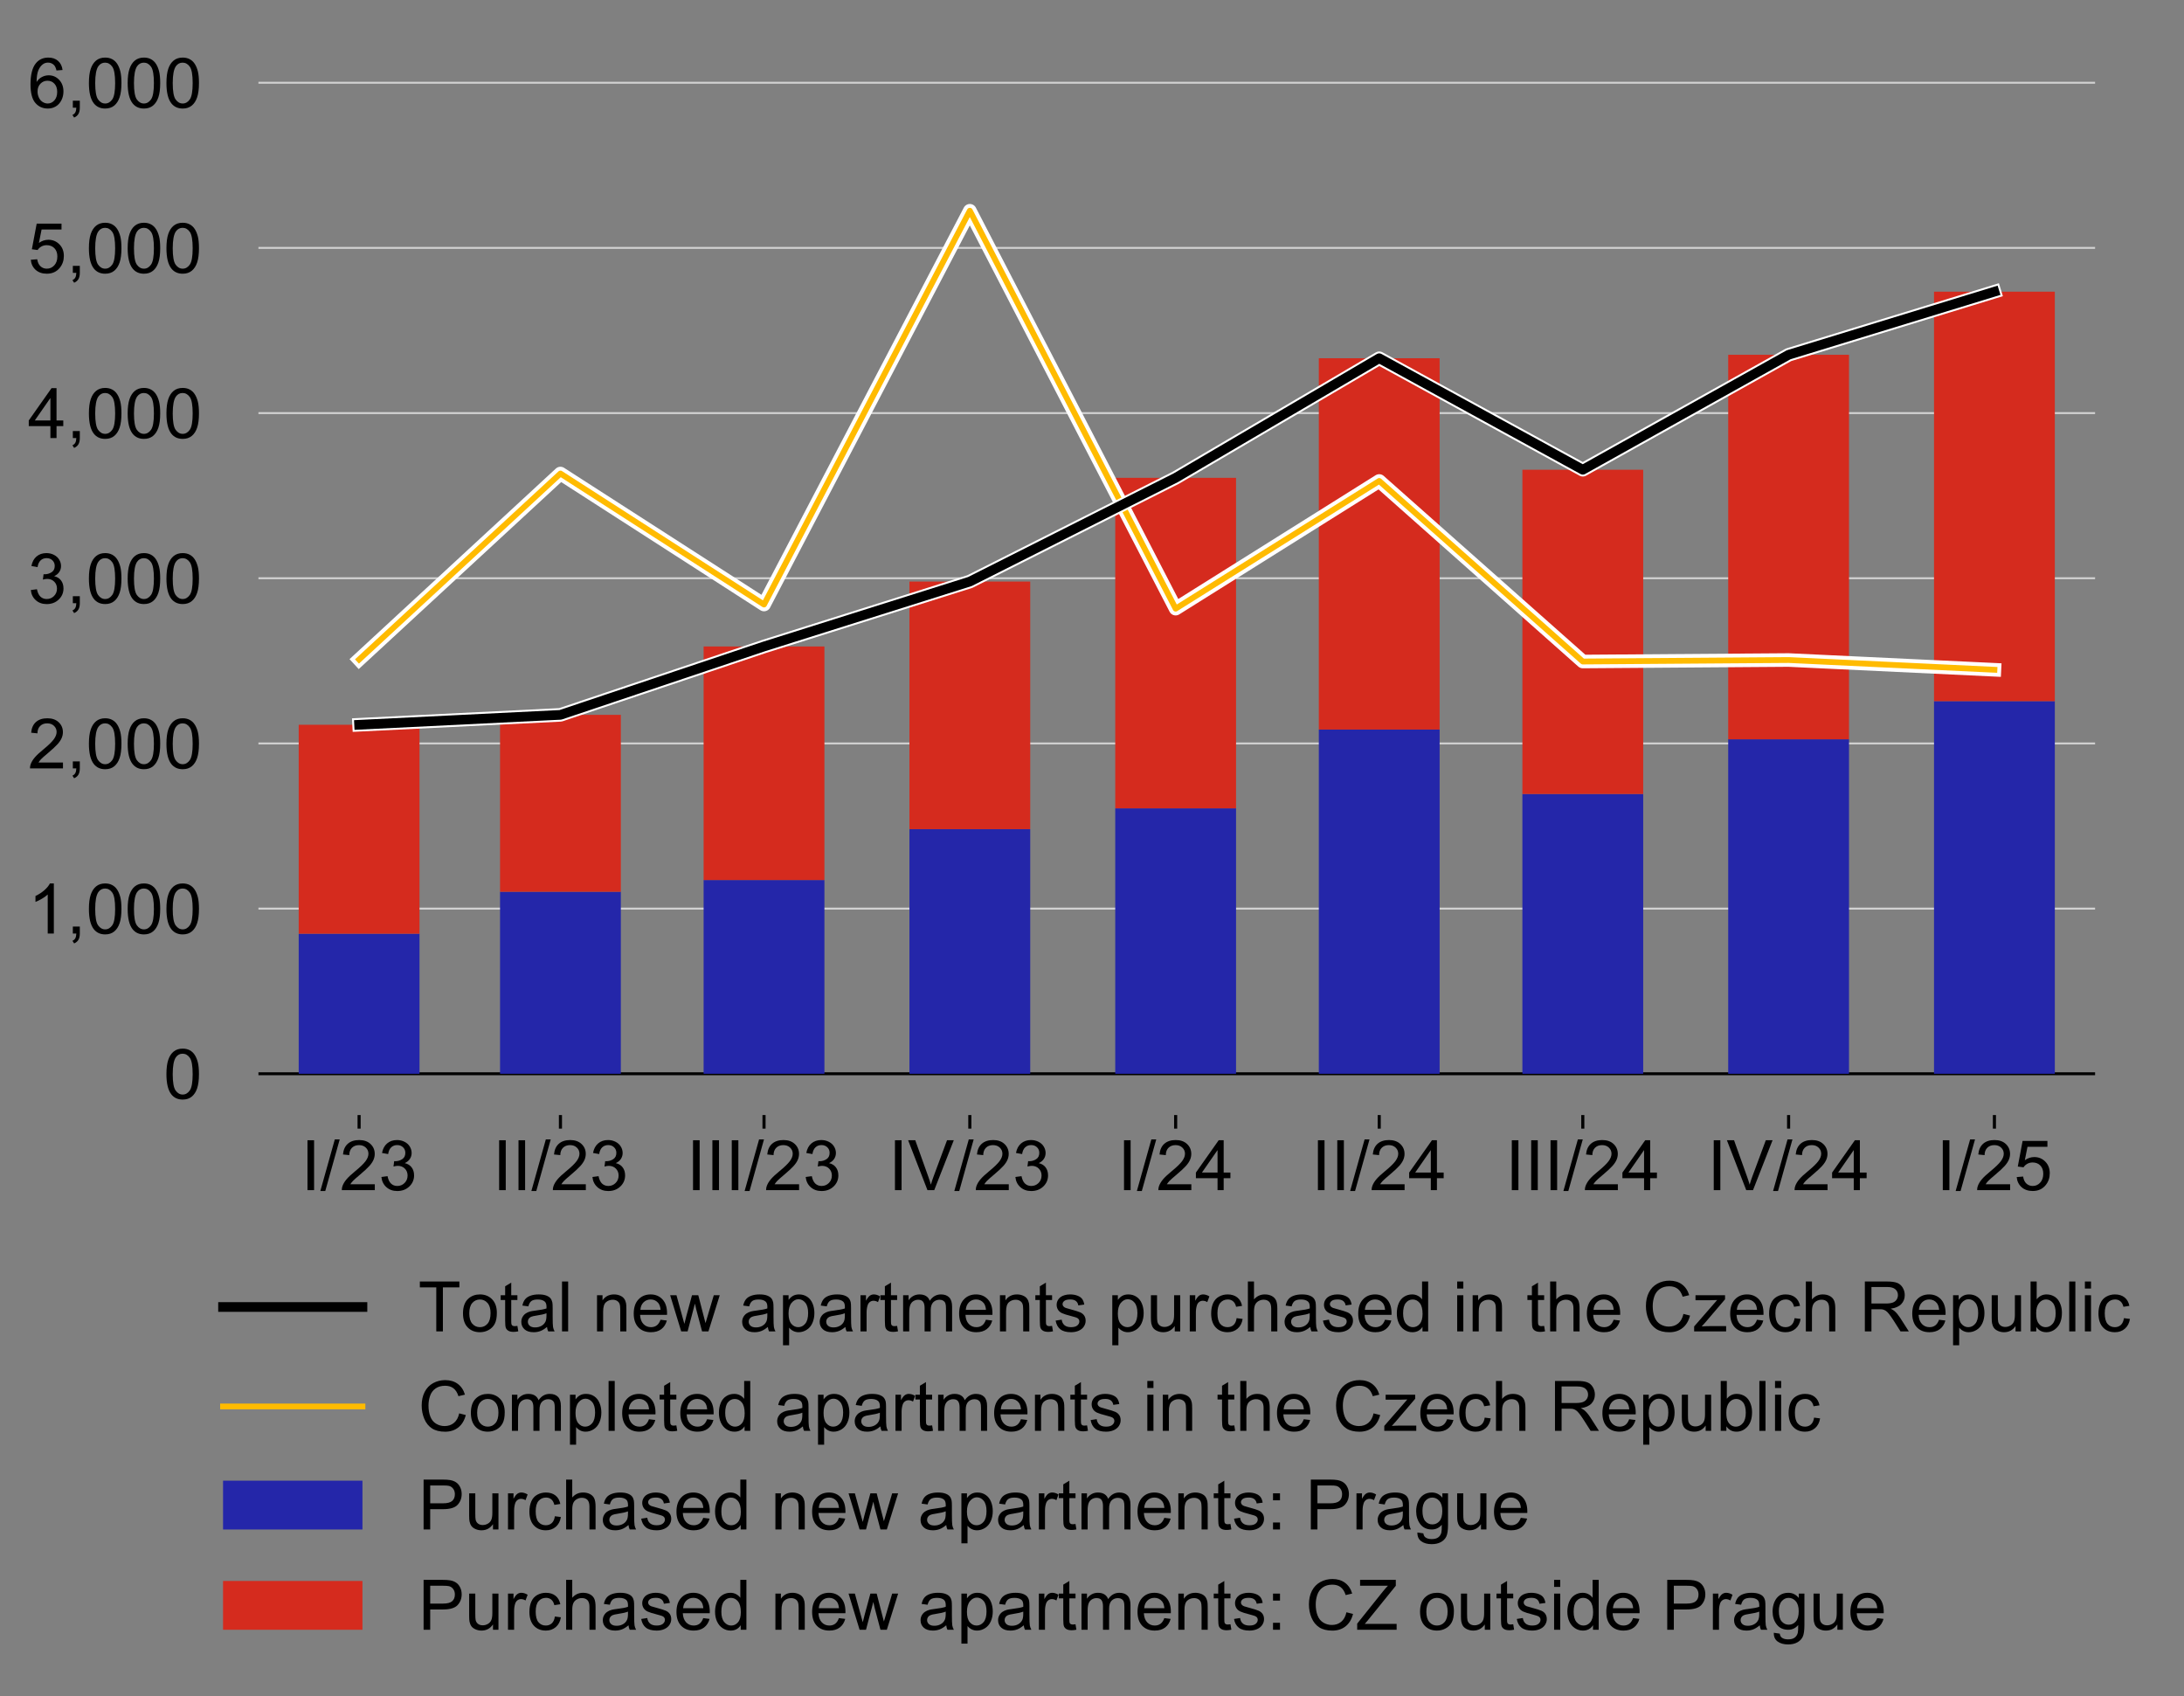 <?xml version="1.0" encoding="utf-8" standalone="no"?>
<!DOCTYPE svg PUBLIC "-//W3C//DTD SVG 1.1//EN"
  "http://www.w3.org/Graphics/SVG/1.1/DTD/svg11.dtd">
<!-- Created with matplotlib (http://matplotlib.org/) -->
<svg height="438pt" version="1.1" viewBox="0 0 564 438" width="564pt" xmlns="http://www.w3.org/2000/svg" xmlns:xlink="http://www.w3.org/1999/xlink">
 <rect x="0" y="0" width="564" height="438" fill="#808080" stroke="none"/>
 <defs>
  <style type="text/css">
*{stroke-linecap:butt;stroke-linejoin:round;}
  </style>
 </defs>
 <g id="figure_1">
  <g id="patch_1">
   <path d="M 0 438.976 
L 564.579 438.976 
L 564.579 -0 
L 0 -0 
z
" style="fill:none;"/>
  </g>
  <g id="axes_1">
   <g id="patch_2">
    <path d="M 66.739 287.9 
L 541.039 287.9 
L 541.039 10.7 
L 66.739 10.7 
z
" style="fill:none;"/>
   </g>
   <g id="patch_3">
    <path clip-path="url(#pe6698200b5)" d="M 541.039 277.238 
L 206033.103 277.238 
L 206033.103 10.7 
L 541.039 10.7 
z
" style="fill:#e9e9e9;"/>
   </g>
   <g id="matplotlib.axis_1">
    <g id="xtick_1">
     <g id="line2d_1">
      <defs>
       <path d="M 0 0 
L 0 3.5 
" id="mdc0598c112" style="stroke:#000000;stroke-width:0.8;"/>
      </defs>
      <g>
       <use style="stroke:#000000;stroke-width:0.8;" x="303.601" xlink:href="#mdc0598c112" y="287.9"/>
      </g>
     </g>
     <g id="text_1">
      <!-- I/24 -->
      <defs>
       <path d="M 9.328 0 
L 9.328 71.578 
L 18.797 71.578 
L 18.797 0 
z
" id="ArialMT-49"/>
       <path d="M 0 -1.219 
L 20.75 72.797 
L 27.781 72.797 
L 7.078 -1.219 
z
" id="ArialMT-2f"/>
       <path d="M 50.344 8.453 
L 50.344 0 
L 3.031 0 
Q 2.938 3.172 4.047 6.109 
Q 5.859 10.938 9.828 15.625 
Q 13.812 20.312 21.344 26.469 
Q 33.016 36.031 37.109 41.625 
Q 41.219 47.219 41.219 52.203 
Q 41.219 57.422 37.469 61 
Q 33.734 64.594 27.734 64.594 
Q 21.391 64.594 17.578 60.781 
Q 13.766 56.984 13.719 50.25 
L 4.688 51.172 
Q 5.609 61.281 11.656 66.578 
Q 17.719 71.875 27.938 71.875 
Q 38.234 71.875 44.234 66.156 
Q 50.25 60.453 50.25 52 
Q 50.25 47.703 48.484 43.547 
Q 46.734 39.406 42.656 34.812 
Q 38.578 30.219 29.109 22.219 
Q 21.188 15.578 18.938 13.203 
Q 16.703 10.844 15.234 8.453 
z
" id="ArialMT-32"/>
       <path d="M 32.328 0 
L 32.328 17.141 
L 1.266 17.141 
L 1.266 25.203 
L 33.938 71.578 
L 41.109 71.578 
L 41.109 25.203 
L 50.781 25.203 
L 50.781 17.141 
L 41.109 17.141 
L 41.109 0 
z
M 32.328 25.203 
L 32.328 57.469 
L 9.906 25.203 
z
" id="ArialMT-34"/>
      </defs>
      <g transform="translate(288.59 307.284)scale(0.18 -0.18)">
       <use xlink:href="#ArialMT-49"/>
       <use x="27.783" xlink:href="#ArialMT-2f"/>
       <use x="55.566" xlink:href="#ArialMT-32"/>
       <use x="111.182" xlink:href="#ArialMT-34"/>
      </g>
     </g>
    </g>
    <g id="xtick_2">
     <g id="line2d_2">
      <g>
       <use style="stroke:#000000;stroke-width:0.8;" x="250.451" xlink:href="#mdc0598c112" y="287.9"/>
      </g>
     </g>
     <g id="text_2">
      <!-- IV/23 -->
      <defs>
       <path d="M 28.172 0 
L 0.438 71.578 
L 10.688 71.578 
L 29.297 19.578 
Q 31.547 13.328 33.062 7.859 
Q 34.719 13.719 36.922 19.578 
L 56.25 71.578 
L 65.922 71.578 
L 37.891 0 
z
" id="ArialMT-56"/>
       <path d="M 4.203 18.891 
L 12.984 20.062 
Q 14.5 12.594 18.141 9.297 
Q 21.781 6 27 6 
Q 33.203 6 37.469 10.297 
Q 41.75 14.594 41.75 20.953 
Q 41.75 27 37.797 30.922 
Q 33.844 34.859 27.734 34.859 
Q 25.25 34.859 21.531 33.891 
L 22.516 41.609 
Q 23.391 41.5 23.922 41.5 
Q 29.547 41.5 34.031 44.422 
Q 38.531 47.359 38.531 53.469 
Q 38.531 58.297 35.25 61.469 
Q 31.984 64.656 26.812 64.656 
Q 21.688 64.656 18.266 61.422 
Q 14.844 58.203 13.875 51.766 
L 5.078 53.328 
Q 6.688 62.156 12.391 67.016 
Q 18.109 71.875 26.609 71.875 
Q 32.469 71.875 37.391 69.359 
Q 42.328 66.844 44.938 62.5 
Q 47.562 58.156 47.562 53.266 
Q 47.562 48.641 45.062 44.828 
Q 42.578 41.016 37.703 38.766 
Q 44.047 37.312 47.562 32.688 
Q 51.078 28.078 51.078 21.141 
Q 51.078 11.766 44.234 5.25 
Q 37.406 -1.266 26.953 -1.266 
Q 17.531 -1.266 11.297 4.344 
Q 5.078 9.969 4.203 18.891 
" id="ArialMT-33"/>
      </defs>
      <g transform="translate(229.438 307.284)scale(0.18 -0.18)">
       <use xlink:href="#ArialMT-49"/>
       <use x="27.783" xlink:href="#ArialMT-56"/>
       <use x="94.482" xlink:href="#ArialMT-2f"/>
       <use x="122.266" xlink:href="#ArialMT-32"/>
       <use x="177.881" xlink:href="#ArialMT-33"/>
      </g>
     </g>
    </g>
    <g id="xtick_3">
     <g id="line2d_3">
      <g>
       <use style="stroke:#000000;stroke-width:0.8;" x="356.172" xlink:href="#mdc0598c112" y="287.9"/>
      </g>
     </g>
     <g id="text_3">
      <!-- II/24 -->
      <g transform="translate(338.662 307.284)scale(0.18 -0.18)">
       <use xlink:href="#ArialMT-49"/>
       <use x="27.783" xlink:href="#ArialMT-49"/>
       <use x="55.566" xlink:href="#ArialMT-2f"/>
       <use x="83.35" xlink:href="#ArialMT-32"/>
       <use x="138.965" xlink:href="#ArialMT-34"/>
      </g>
     </g>
    </g>
    <g id="xtick_4">
     <g id="line2d_4">
      <g>
       <use style="stroke:#000000;stroke-width:0.8;" x="515.042" xlink:href="#mdc0598c112" y="287.9"/>
      </g>
     </g>
     <g id="text_4">
      <!-- I/25 -->
      <defs>
       <path d="M 4.156 18.75 
L 13.375 19.531 
Q 14.406 12.797 18.141 9.391 
Q 21.875 6 27.156 6 
Q 33.5 6 37.891 10.781 
Q 42.281 15.578 42.281 23.484 
Q 42.281 31 38.062 35.344 
Q 33.844 39.703 27 39.703 
Q 22.75 39.703 19.328 37.766 
Q 15.922 35.844 13.969 32.766 
L 5.719 33.844 
L 12.641 70.609 
L 48.25 70.609 
L 48.25 62.203 
L 19.672 62.203 
L 15.828 42.969 
Q 22.266 47.469 29.344 47.469 
Q 38.719 47.469 45.156 40.969 
Q 51.609 34.469 51.609 24.266 
Q 51.609 14.547 45.953 7.469 
Q 39.062 -1.219 27.156 -1.219 
Q 17.391 -1.219 11.203 4.25 
Q 5.031 9.719 4.156 18.75 
" id="ArialMT-35"/>
      </defs>
      <g transform="translate(500.032 307.284)scale(0.18 -0.18)">
       <use xlink:href="#ArialMT-49"/>
       <use x="27.783" xlink:href="#ArialMT-2f"/>
       <use x="55.566" xlink:href="#ArialMT-32"/>
       <use x="111.182" xlink:href="#ArialMT-35"/>
      </g>
     </g>
    </g>
    <g id="xtick_5">
     <g id="line2d_5">
      <g>
       <use style="stroke:#000000;stroke-width:0.8;" x="144.73" xlink:href="#mdc0598c112" y="287.9"/>
      </g>
     </g>
     <g id="text_5">
      <!-- II/23 -->
      <g transform="translate(127.22 307.284)scale(0.18 -0.18)">
       <use xlink:href="#ArialMT-49"/>
       <use x="27.783" xlink:href="#ArialMT-49"/>
       <use x="55.566" xlink:href="#ArialMT-2f"/>
       <use x="83.35" xlink:href="#ArialMT-32"/>
       <use x="138.965" xlink:href="#ArialMT-33"/>
      </g>
     </g>
    </g>
    <g id="xtick_6">
     <g id="line2d_6">
      <g>
       <use style="stroke:#000000;stroke-width:0.8;" x="461.893" xlink:href="#mdc0598c112" y="287.9"/>
      </g>
     </g>
     <g id="text_6">
      <!-- IV/24 -->
      <g transform="translate(440.879 307.284)scale(0.18 -0.18)">
       <use xlink:href="#ArialMT-49"/>
       <use x="27.783" xlink:href="#ArialMT-56"/>
       <use x="94.482" xlink:href="#ArialMT-2f"/>
       <use x="122.266" xlink:href="#ArialMT-32"/>
       <use x="177.881" xlink:href="#ArialMT-34"/>
      </g>
     </g>
    </g>
    <g id="xtick_7">
     <g id="line2d_7">
      <g>
       <use style="stroke:#000000;stroke-width:0.8;" x="92.736" xlink:href="#mdc0598c112" y="287.9"/>
      </g>
     </g>
     <g id="text_7">
      <!-- I/23 -->
      <g transform="translate(77.726 307.284)scale(0.18 -0.18)">
       <use xlink:href="#ArialMT-49"/>
       <use x="27.783" xlink:href="#ArialMT-2f"/>
       <use x="55.566" xlink:href="#ArialMT-32"/>
       <use x="111.182" xlink:href="#ArialMT-33"/>
      </g>
     </g>
    </g>
    <g id="xtick_8">
     <g id="line2d_8">
      <g>
       <use style="stroke:#000000;stroke-width:0.8;" x="408.744" xlink:href="#mdc0598c112" y="287.9"/>
      </g>
     </g>
     <g id="text_8">
      <!-- III/24 -->
      <g transform="translate(388.733 307.284)scale(0.18 -0.18)">
       <use xlink:href="#ArialMT-49"/>
       <use x="27.783" xlink:href="#ArialMT-49"/>
       <use x="55.566" xlink:href="#ArialMT-49"/>
       <use x="83.35" xlink:href="#ArialMT-2f"/>
       <use x="111.133" xlink:href="#ArialMT-32"/>
       <use x="166.748" xlink:href="#ArialMT-34"/>
      </g>
     </g>
    </g>
    <g id="xtick_9">
     <g id="line2d_9">
      <g>
       <use style="stroke:#000000;stroke-width:0.8;" x="197.302" xlink:href="#mdc0598c112" y="287.9"/>
      </g>
     </g>
     <g id="text_9">
      <!-- III/23 -->
      <g transform="translate(177.291 307.284)scale(0.18 -0.18)">
       <use xlink:href="#ArialMT-49"/>
       <use x="27.783" xlink:href="#ArialMT-49"/>
       <use x="55.566" xlink:href="#ArialMT-49"/>
       <use x="83.35" xlink:href="#ArialMT-2f"/>
       <use x="111.133" xlink:href="#ArialMT-32"/>
       <use x="166.748" xlink:href="#ArialMT-33"/>
      </g>
     </g>
    </g>
   </g>
   <g id="matplotlib.axis_2">
    <g id="ytick_1">
     <g id="text_10">
      <!-- 0 -->
      <defs>
       <path d="M 4.156 35.297 
Q 4.156 48 6.766 55.734 
Q 9.375 63.484 14.516 67.672 
Q 19.672 71.875 27.484 71.875 
Q 33.25 71.875 37.594 69.547 
Q 41.938 67.234 44.766 62.859 
Q 47.609 58.5 49.219 52.219 
Q 50.828 45.953 50.828 35.297 
Q 50.828 22.703 48.234 14.969 
Q 45.656 7.234 40.5 3 
Q 35.359 -1.219 27.484 -1.219 
Q 17.141 -1.219 11.234 6.203 
Q 4.156 15.141 4.156 35.297 
M 13.188 35.297 
Q 13.188 17.672 17.312 11.828 
Q 21.438 6 27.484 6 
Q 33.547 6 37.672 11.859 
Q 41.797 17.719 41.797 35.297 
Q 41.797 52.984 37.672 58.781 
Q 33.547 64.594 27.391 64.594 
Q 21.344 64.594 17.719 59.469 
Q 13.188 52.938 13.188 35.297 
" id="ArialMT-30"/>
      </defs>
      <g transform="translate(42.23 283.68)scale(0.18 -0.18)">
       <use xlink:href="#ArialMT-30"/>
      </g>
     </g>
    </g>
    <g id="ytick_2">
     <g id="text_11">
      <!-- 1,000 -->
      <defs>
       <path d="M 37.25 0 
L 28.469 0 
L 28.469 56 
Q 25.297 52.984 20.141 49.953 
Q 14.984 46.922 10.891 45.406 
L 10.891 53.906 
Q 18.266 57.375 23.781 62.297 
Q 29.297 67.234 31.594 71.875 
L 37.25 71.875 
z
" id="ArialMT-31"/>
       <path d="M 8.891 0 
L 8.891 10.016 
L 18.891 10.016 
L 18.891 0 
Q 18.891 -5.516 16.938 -8.906 
Q 14.984 -12.312 10.75 -14.156 
L 8.297 -10.406 
Q 11.078 -9.188 12.391 -6.812 
Q 13.719 -4.438 13.875 0 
z
" id="ArialMT-2c"/>
      </defs>
      <g transform="translate(7.2 241.034)scale(0.18 -0.18)">
       <use xlink:href="#ArialMT-31"/>
       <use x="55.615" xlink:href="#ArialMT-2c"/>
       <use x="83.398" xlink:href="#ArialMT-30"/>
       <use x="139.014" xlink:href="#ArialMT-30"/>
       <use x="194.629" xlink:href="#ArialMT-30"/>
      </g>
     </g>
    </g>
    <g id="ytick_3">
     <g id="text_12">
      <!-- 2,000 -->
      <g transform="translate(7.2 198.388)scale(0.18 -0.18)">
       <use xlink:href="#ArialMT-32"/>
       <use x="55.615" xlink:href="#ArialMT-2c"/>
       <use x="83.398" xlink:href="#ArialMT-30"/>
       <use x="139.014" xlink:href="#ArialMT-30"/>
       <use x="194.629" xlink:href="#ArialMT-30"/>
      </g>
     </g>
    </g>
    <g id="ytick_4">
     <g id="text_13">
      <!-- 3,000 -->
      <g transform="translate(7.2 155.742)scale(0.18 -0.18)">
       <use xlink:href="#ArialMT-33"/>
       <use x="55.615" xlink:href="#ArialMT-2c"/>
       <use x="83.398" xlink:href="#ArialMT-30"/>
       <use x="139.014" xlink:href="#ArialMT-30"/>
       <use x="194.629" xlink:href="#ArialMT-30"/>
      </g>
     </g>
    </g>
    <g id="ytick_5">
     <g id="text_14">
      <!-- 4,000 -->
      <g transform="translate(7.2 113.096)scale(0.18 -0.18)">
       <use xlink:href="#ArialMT-34"/>
       <use x="55.615" xlink:href="#ArialMT-2c"/>
       <use x="83.398" xlink:href="#ArialMT-30"/>
       <use x="139.014" xlink:href="#ArialMT-30"/>
       <use x="194.629" xlink:href="#ArialMT-30"/>
      </g>
     </g>
    </g>
    <g id="ytick_6">
     <g id="text_15">
      <!-- 5,000 -->
      <g transform="translate(7.2 70.45)scale(0.18 -0.18)">
       <use xlink:href="#ArialMT-35"/>
       <use x="55.615" xlink:href="#ArialMT-2c"/>
       <use x="83.398" xlink:href="#ArialMT-30"/>
       <use x="139.014" xlink:href="#ArialMT-30"/>
       <use x="194.629" xlink:href="#ArialMT-30"/>
      </g>
     </g>
    </g>
    <g id="ytick_7">
     <g id="text_16">
      <!-- 6,000 -->
      <defs>
       <path d="M 49.75 54.047 
L 41.016 53.375 
Q 39.844 58.547 37.703 60.891 
Q 34.125 64.656 28.906 64.656 
Q 24.703 64.656 21.531 62.312 
Q 17.391 59.281 14.984 53.469 
Q 12.594 47.656 12.5 36.922 
Q 15.672 41.75 20.266 44.094 
Q 24.859 46.438 29.891 46.438 
Q 38.672 46.438 44.844 39.969 
Q 51.031 33.5 51.031 23.25 
Q 51.031 16.5 48.125 10.719 
Q 45.219 4.938 40.141 1.859 
Q 35.062 -1.219 28.609 -1.219 
Q 17.625 -1.219 10.688 6.859 
Q 3.766 14.938 3.766 33.5 
Q 3.766 54.25 11.422 63.672 
Q 18.109 71.875 29.438 71.875 
Q 37.891 71.875 43.281 67.141 
Q 48.688 62.406 49.75 54.047 
M 13.875 23.188 
Q 13.875 18.656 15.797 14.5 
Q 17.719 10.359 21.188 8.172 
Q 24.656 6 28.469 6 
Q 34.031 6 38.031 10.484 
Q 42.047 14.984 42.047 22.703 
Q 42.047 30.125 38.078 34.391 
Q 34.125 38.672 28.125 38.672 
Q 22.172 38.672 18.016 34.391 
Q 13.875 30.125 13.875 23.188 
" id="ArialMT-36"/>
      </defs>
      <g transform="translate(7.2 27.804)scale(0.18 -0.18)">
       <use xlink:href="#ArialMT-36"/>
       <use x="55.615" xlink:href="#ArialMT-2c"/>
       <use x="83.398" xlink:href="#ArialMT-30"/>
       <use x="139.014" xlink:href="#ArialMT-30"/>
       <use x="194.629" xlink:href="#ArialMT-30"/>
      </g>
     </g>
    </g>
   </g>
   <g id="line2d_10">
    <path clip-path="url(#pe6698200b5)" d="M 66.739 277.238 
L 541.039 277.238 
" style="fill:none;stroke:#000000;stroke-linecap:square;stroke-width:0.75;"/>
   </g>
   <g id="line2d_11">
    <path clip-path="url(#pe6698200b5)" d="M 66.739 234.592 
L 541.039 234.592 
" style="fill:none;stroke:#d2d2d2;stroke-linecap:square;stroke-width:0.5;"/>
   </g>
   <g id="line2d_12">
    <path clip-path="url(#pe6698200b5)" d="M 66.739 191.946 
L 541.039 191.946 
" style="fill:none;stroke:#d2d2d2;stroke-linecap:square;stroke-width:0.5;"/>
   </g>
   <g id="line2d_13">
    <path clip-path="url(#pe6698200b5)" d="M 66.739 149.3 
L 541.039 149.3 
" style="fill:none;stroke:#d2d2d2;stroke-linecap:square;stroke-width:0.5;"/>
   </g>
   <g id="legend_1">
    <g id="patch_4">
     <path d="M 54 431.776 
L 553.779 431.776 
Q 557.379 431.776 557.379 428.176 
L 557.379 327.05 
Q 557.379 323.45 553.779 323.45 
L 54 323.45 
Q 50.4 323.45 50.4 327.05 
L 50.4 428.176 
Q 50.4 431.776 54 431.776 
z
" style="fill:none;opacity:0.8;"/>
    </g>
    <g id="line2d_14">
     <path d="M 57.6 337.453 
L 93.6 337.453 
" style="fill:none;stroke:#000000;stroke-linecap:square;stroke-width:2.5;"/>
    </g>
    <g id="line2d_15"/>
    <g id="text_17">
     <!-- Total new apartments purchased in the Czech Republic -->
     <defs>
      <path d="M 25.922 0 
L 25.922 63.141 
L 2.344 63.141 
L 2.344 71.578 
L 59.078 71.578 
L 59.078 63.141 
L 35.406 63.141 
L 35.406 0 
z
" id="ArialMT-54"/>
      <path d="M 3.328 25.922 
Q 3.328 40.328 11.328 47.266 
Q 18.016 53.031 27.641 53.031 
Q 38.328 53.031 45.109 46.016 
Q 51.906 39.016 51.906 26.656 
Q 51.906 16.656 48.906 10.906 
Q 45.906 5.172 40.156 2 
Q 34.422 -1.172 27.641 -1.172 
Q 16.75 -1.172 10.031 5.812 
Q 3.328 12.797 3.328 25.922 
M 12.359 25.922 
Q 12.359 15.969 16.703 11.016 
Q 21.047 6.062 27.641 6.062 
Q 34.188 6.062 38.531 11.031 
Q 42.875 16.016 42.875 26.219 
Q 42.875 35.844 38.5 40.797 
Q 34.125 45.75 27.641 45.75 
Q 21.047 45.75 16.703 40.812 
Q 12.359 35.891 12.359 25.922 
" id="ArialMT-6f"/>
      <path d="M 25.781 7.859 
L 27.047 0.094 
Q 23.344 -0.688 20.406 -0.688 
Q 15.625 -0.688 12.984 0.828 
Q 10.359 2.344 9.281 4.812 
Q 8.203 7.281 8.203 15.188 
L 8.203 45.016 
L 1.766 45.016 
L 1.766 51.859 
L 8.203 51.859 
L 8.203 64.703 
L 16.938 69.969 
L 16.938 51.859 
L 25.781 51.859 
L 25.781 45.016 
L 16.938 45.016 
L 16.938 14.703 
Q 16.938 10.938 17.406 9.859 
Q 17.875 8.797 18.922 8.156 
Q 19.969 7.516 21.922 7.516 
Q 23.391 7.516 25.781 7.859 
" id="ArialMT-74"/>
      <path d="M 40.438 6.391 
Q 35.547 2.25 31.031 0.531 
Q 26.516 -1.172 21.344 -1.172 
Q 12.797 -1.172 8.203 3 
Q 3.609 7.172 3.609 13.672 
Q 3.609 17.484 5.344 20.625 
Q 7.078 23.781 9.891 25.688 
Q 12.703 27.594 16.219 28.562 
Q 18.797 29.25 24.031 29.891 
Q 34.672 31.156 39.703 32.906 
Q 39.75 34.719 39.75 35.203 
Q 39.75 40.578 37.25 42.781 
Q 33.891 45.75 27.25 45.75 
Q 21.047 45.75 18.094 43.578 
Q 15.141 41.406 13.719 35.891 
L 5.125 37.062 
Q 6.297 42.578 8.984 45.969 
Q 11.672 49.359 16.75 51.188 
Q 21.828 53.031 28.516 53.031 
Q 35.156 53.031 39.297 51.469 
Q 43.453 49.906 45.406 47.531 
Q 47.359 45.172 48.141 41.547 
Q 48.578 39.312 48.578 33.453 
L 48.578 21.734 
Q 48.578 9.469 49.141 6.219 
Q 49.703 2.984 51.375 0 
L 42.188 0 
Q 40.828 2.734 40.438 6.391 
M 39.703 26.031 
Q 34.906 24.078 25.344 22.703 
Q 19.922 21.922 17.672 20.938 
Q 15.438 19.969 14.203 18.094 
Q 12.984 16.219 12.984 13.922 
Q 12.984 10.406 15.641 8.062 
Q 18.312 5.719 23.438 5.719 
Q 28.516 5.719 32.469 7.938 
Q 36.422 10.156 38.281 14.016 
Q 39.703 17 39.703 22.797 
z
" id="ArialMT-61"/>
      <path d="M 6.391 0 
L 6.391 71.578 
L 15.188 71.578 
L 15.188 0 
z
" id="ArialMT-6c"/>
      <path id="ArialMT-20"/>
      <path d="M 6.594 0 
L 6.594 51.859 
L 14.5 51.859 
L 14.5 44.484 
Q 20.219 53.031 31 53.031 
Q 35.688 53.031 39.625 51.344 
Q 43.562 49.656 45.516 46.922 
Q 47.469 44.188 48.25 40.438 
Q 48.734 37.984 48.734 31.891 
L 48.734 0 
L 39.938 0 
L 39.938 31.547 
Q 39.938 36.922 38.906 39.578 
Q 37.891 42.234 35.281 43.812 
Q 32.672 45.406 29.156 45.406 
Q 23.531 45.406 19.453 41.844 
Q 15.375 38.281 15.375 28.328 
L 15.375 0 
z
" id="ArialMT-6e"/>
      <path d="M 42.094 16.703 
L 51.172 15.578 
Q 49.031 7.625 43.219 3.219 
Q 37.406 -1.172 28.375 -1.172 
Q 17 -1.172 10.328 5.828 
Q 3.656 12.844 3.656 25.484 
Q 3.656 38.578 10.391 45.797 
Q 17.141 53.031 27.875 53.031 
Q 38.281 53.031 44.875 45.953 
Q 51.469 38.875 51.469 26.031 
Q 51.469 25.25 51.422 23.688 
L 12.75 23.688 
Q 13.234 15.141 17.578 10.594 
Q 21.922 6.062 28.422 6.062 
Q 33.25 6.062 36.672 8.594 
Q 40.094 11.141 42.094 16.703 
M 13.234 30.906 
L 42.188 30.906 
Q 41.609 37.453 38.875 40.719 
Q 34.672 45.797 27.984 45.797 
Q 21.922 45.797 17.797 41.75 
Q 13.672 37.703 13.234 30.906 
" id="ArialMT-65"/>
      <path d="M 16.156 0 
L 0.297 51.859 
L 9.375 51.859 
L 17.625 21.922 
L 20.703 10.797 
Q 20.906 11.625 23.391 21.484 
L 31.641 51.859 
L 40.672 51.859 
L 48.438 21.781 
L 51.031 11.859 
L 54 21.875 
L 62.891 51.859 
L 71.438 51.859 
L 55.219 0 
L 46.094 0 
L 37.844 31.062 
L 35.844 39.891 
L 25.344 0 
z
" id="ArialMT-77"/>
      <path d="M 6.594 -19.875 
L 6.594 51.859 
L 14.594 51.859 
L 14.594 45.125 
Q 17.438 49.078 21 51.047 
Q 24.562 53.031 29.641 53.031 
Q 36.281 53.031 41.359 49.609 
Q 46.438 46.188 49.016 39.953 
Q 51.609 33.734 51.609 26.312 
Q 51.609 18.359 48.75 11.984 
Q 45.906 5.609 40.453 2.219 
Q 35.016 -1.172 29 -1.172 
Q 24.609 -1.172 21.109 0.688 
Q 17.625 2.547 15.375 5.375 
L 15.375 -19.875 
z
M 14.547 25.641 
Q 14.547 15.625 18.594 10.844 
Q 22.656 6.062 28.422 6.062 
Q 34.281 6.062 38.453 11.016 
Q 42.625 15.969 42.625 26.375 
Q 42.625 36.281 38.547 41.203 
Q 34.469 46.141 28.812 46.141 
Q 23.188 46.141 18.859 40.891 
Q 14.547 35.641 14.547 25.641 
" id="ArialMT-70"/>
      <path d="M 6.5 0 
L 6.5 51.859 
L 14.406 51.859 
L 14.406 44 
Q 17.438 49.516 20 51.266 
Q 22.562 53.031 25.641 53.031 
Q 30.078 53.031 34.672 50.203 
L 31.641 42.047 
Q 28.422 43.953 25.203 43.953 
Q 22.312 43.953 20.016 42.219 
Q 17.719 40.484 16.75 37.406 
Q 15.281 32.719 15.281 27.156 
L 15.281 0 
z
" id="ArialMT-72"/>
      <path d="M 6.594 0 
L 6.594 51.859 
L 14.453 51.859 
L 14.453 44.578 
Q 16.891 48.391 20.938 50.703 
Q 25 53.031 30.172 53.031 
Q 35.938 53.031 39.625 50.641 
Q 43.312 48.25 44.828 43.953 
Q 50.984 53.031 60.844 53.031 
Q 68.562 53.031 72.703 48.75 
Q 76.859 44.484 76.859 35.594 
L 76.859 0 
L 68.109 0 
L 68.109 32.672 
Q 68.109 37.938 67.25 40.25 
Q 66.406 42.578 64.156 43.984 
Q 61.922 45.406 58.891 45.406 
Q 53.422 45.406 49.797 41.766 
Q 46.188 38.141 46.188 30.125 
L 46.188 0 
L 37.406 0 
L 37.406 33.688 
Q 37.406 39.547 35.25 42.469 
Q 33.109 45.406 28.219 45.406 
Q 24.516 45.406 21.359 43.453 
Q 18.219 41.5 16.797 37.734 
Q 15.375 33.984 15.375 26.906 
L 15.375 0 
z
" id="ArialMT-6d"/>
      <path d="M 3.078 15.484 
L 11.766 16.844 
Q 12.5 11.625 15.844 8.844 
Q 19.188 6.062 25.203 6.062 
Q 31.25 6.062 34.172 8.516 
Q 37.109 10.984 37.109 14.312 
Q 37.109 17.281 34.516 19 
Q 32.719 20.172 25.531 21.969 
Q 15.875 24.422 12.141 26.203 
Q 8.406 27.984 6.469 31.125 
Q 4.547 34.281 4.547 38.094 
Q 4.547 41.547 6.125 44.5 
Q 7.719 47.469 10.453 49.422 
Q 12.5 50.922 16.031 51.969 
Q 19.578 53.031 23.641 53.031 
Q 29.734 53.031 34.344 51.266 
Q 38.969 49.516 41.156 46.5 
Q 43.359 43.5 44.188 38.484 
L 35.594 37.312 
Q 35.016 41.312 32.203 43.547 
Q 29.391 45.797 24.266 45.797 
Q 18.219 45.797 15.625 43.797 
Q 13.031 41.797 13.031 39.109 
Q 13.031 37.406 14.109 36.031 
Q 15.188 34.625 17.484 33.688 
Q 18.797 33.203 25.25 31.453 
Q 34.578 28.953 38.25 27.359 
Q 41.938 25.781 44.031 22.75 
Q 46.141 19.734 46.141 15.234 
Q 46.141 10.844 43.578 6.953 
Q 41.016 3.078 36.172 0.953 
Q 31.344 -1.172 25.25 -1.172 
Q 15.141 -1.172 9.844 3.031 
Q 4.547 7.234 3.078 15.484 
" id="ArialMT-73"/>
      <path d="M 40.578 0 
L 40.578 7.625 
Q 34.516 -1.172 24.125 -1.172 
Q 19.531 -1.172 15.547 0.578 
Q 11.578 2.344 9.641 5 
Q 7.719 7.672 6.938 11.531 
Q 6.391 14.109 6.391 19.734 
L 6.391 51.859 
L 15.188 51.859 
L 15.188 23.094 
Q 15.188 16.219 15.719 13.812 
Q 16.547 10.359 19.234 8.375 
Q 21.922 6.391 25.875 6.391 
Q 29.828 6.391 33.297 8.422 
Q 36.766 10.453 38.203 13.938 
Q 39.656 17.438 39.656 24.078 
L 39.656 51.859 
L 48.438 51.859 
L 48.438 0 
z
" id="ArialMT-75"/>
      <path d="M 40.438 19 
L 49.078 17.875 
Q 47.656 8.938 41.812 3.875 
Q 35.984 -1.172 27.484 -1.172 
Q 16.844 -1.172 10.375 5.781 
Q 3.906 12.75 3.906 25.734 
Q 3.906 34.125 6.688 40.422 
Q 9.469 46.734 15.156 49.875 
Q 20.844 53.031 27.547 53.031 
Q 35.984 53.031 41.359 48.75 
Q 46.734 44.484 48.25 36.625 
L 39.703 35.297 
Q 38.484 40.531 35.375 43.156 
Q 32.281 45.797 27.875 45.797 
Q 21.234 45.797 17.078 41.031 
Q 12.938 36.281 12.938 25.984 
Q 12.938 15.531 16.938 10.797 
Q 20.953 6.062 27.391 6.062 
Q 32.562 6.062 36.031 9.234 
Q 39.5 12.406 40.438 19 
" id="ArialMT-63"/>
      <path d="M 6.594 0 
L 6.594 71.578 
L 15.375 71.578 
L 15.375 45.906 
Q 21.531 53.031 30.906 53.031 
Q 36.672 53.031 40.922 50.75 
Q 45.172 48.484 47 44.484 
Q 48.828 40.484 48.828 32.859 
L 48.828 0 
L 40.047 0 
L 40.047 32.859 
Q 40.047 39.453 37.188 42.453 
Q 34.328 45.453 29.109 45.453 
Q 25.203 45.453 21.75 43.422 
Q 18.312 41.406 16.844 37.938 
Q 15.375 34.469 15.375 28.375 
L 15.375 0 
z
" id="ArialMT-68"/>
      <path d="M 40.234 0 
L 40.234 6.547 
Q 35.297 -1.172 25.734 -1.172 
Q 19.531 -1.172 14.328 2.25 
Q 9.125 5.672 6.266 11.797 
Q 3.422 17.922 3.422 25.875 
Q 3.422 33.641 6 39.969 
Q 8.594 46.297 13.766 49.656 
Q 18.953 53.031 25.344 53.031 
Q 30.031 53.031 33.688 51.047 
Q 37.359 49.078 39.656 45.906 
L 39.656 71.578 
L 48.391 71.578 
L 48.391 0 
z
M 12.453 25.875 
Q 12.453 15.922 16.641 10.984 
Q 20.844 6.062 26.562 6.062 
Q 32.328 6.062 36.344 10.766 
Q 40.375 15.484 40.375 25.141 
Q 40.375 35.797 36.266 40.766 
Q 32.172 45.75 26.172 45.75 
Q 20.312 45.75 16.375 40.969 
Q 12.453 36.188 12.453 25.875 
" id="ArialMT-64"/>
      <path d="M 6.641 61.469 
L 6.641 71.578 
L 15.438 71.578 
L 15.438 61.469 
z
M 6.641 0 
L 6.641 51.859 
L 15.438 51.859 
L 15.438 0 
z
" id="ArialMT-69"/>
      <path d="M 58.797 25.094 
L 68.266 22.703 
Q 65.281 11.031 57.547 4.906 
Q 49.812 -1.219 38.625 -1.219 
Q 27.047 -1.219 19.797 3.484 
Q 12.547 8.203 8.766 17.141 
Q 4.984 26.078 4.984 36.328 
Q 4.984 47.516 9.25 55.828 
Q 13.531 64.156 21.406 68.469 
Q 29.297 72.797 38.766 72.797 
Q 49.516 72.797 56.828 67.328 
Q 64.156 61.859 67.047 51.953 
L 57.719 49.75 
Q 55.219 57.562 50.484 61.125 
Q 45.75 64.703 38.578 64.703 
Q 30.328 64.703 24.781 60.734 
Q 19.234 56.781 16.984 50.109 
Q 14.75 43.453 14.75 36.375 
Q 14.75 27.25 17.406 20.438 
Q 20.062 13.625 25.672 10.25 
Q 31.297 6.891 37.844 6.891 
Q 45.797 6.891 51.312 11.469 
Q 56.844 16.062 58.797 25.094 
" id="ArialMT-43"/>
      <path d="M 1.953 0 
L 1.953 7.125 
L 34.969 45.016 
Q 29.344 44.734 25.047 44.734 
L 3.906 44.734 
L 3.906 51.859 
L 46.297 51.859 
L 46.297 46.047 
L 18.219 13.141 
L 12.797 7.125 
Q 18.703 7.562 23.875 7.562 
L 47.859 7.562 
L 47.859 0 
z
" id="ArialMT-7a"/>
      <path d="M 7.859 0 
L 7.859 71.578 
L 39.594 71.578 
Q 49.172 71.578 54.141 69.641 
Q 59.125 67.719 62.109 62.828 
Q 65.094 57.953 65.094 52.047 
Q 65.094 44.438 60.156 39.203 
Q 55.219 33.984 44.922 32.562 
Q 48.688 30.766 50.641 29 
Q 54.781 25.203 58.5 19.484 
L 70.953 0 
L 59.031 0 
L 49.562 14.891 
Q 45.406 21.344 42.719 24.75 
Q 40.047 28.172 37.922 29.531 
Q 35.797 30.906 33.594 31.453 
Q 31.984 31.781 28.328 31.781 
L 17.328 31.781 
L 17.328 0 
z
M 17.328 39.984 
L 37.703 39.984 
Q 44.188 39.984 47.844 41.328 
Q 51.516 42.672 53.422 45.625 
Q 55.328 48.578 55.328 52.047 
Q 55.328 57.125 51.641 60.391 
Q 47.953 63.672 39.984 63.672 
L 17.328 63.672 
z
" id="ArialMT-52"/>
      <path d="M 14.703 0 
L 6.547 0 
L 6.547 71.578 
L 15.328 71.578 
L 15.328 46.047 
Q 20.906 53.031 29.547 53.031 
Q 34.328 53.031 38.594 51.094 
Q 42.875 49.172 45.625 45.672 
Q 48.391 42.188 49.953 37.25 
Q 51.516 32.328 51.516 26.703 
Q 51.516 13.375 44.922 6.094 
Q 38.328 -1.172 29.109 -1.172 
Q 19.922 -1.172 14.703 6.5 
z
M 14.594 26.312 
Q 14.594 17 17.141 12.844 
Q 21.297 6.062 28.375 6.062 
Q 34.125 6.062 38.328 11.062 
Q 42.531 16.062 42.531 25.984 
Q 42.531 36.141 38.5 40.969 
Q 34.469 45.797 28.766 45.797 
Q 23 45.797 18.797 40.797 
Q 14.594 35.797 14.594 26.312 
" id="ArialMT-62"/>
     </defs>
     <g transform="translate(108 343.753)scale(0.18 -0.18)">
      <use xlink:href="#ArialMT-54"/>
      <use x="60.912" xlink:href="#ArialMT-6f"/>
      <use x="116.527" xlink:href="#ArialMT-74"/>
      <use x="144.311" xlink:href="#ArialMT-61"/>
      <use x="199.926" xlink:href="#ArialMT-6c"/>
      <use x="222.143" xlink:href="#ArialMT-20"/>
      <use x="249.926" xlink:href="#ArialMT-6e"/>
      <use x="305.541" xlink:href="#ArialMT-65"/>
      <use x="361.156" xlink:href="#ArialMT-77"/>
      <use x="433.373" xlink:href="#ArialMT-20"/>
      <use x="461.156" xlink:href="#ArialMT-61"/>
      <use x="516.771" xlink:href="#ArialMT-70"/>
      <use x="572.387" xlink:href="#ArialMT-61"/>
      <use x="628.002" xlink:href="#ArialMT-72"/>
      <use x="661.303" xlink:href="#ArialMT-74"/>
      <use x="689.086" xlink:href="#ArialMT-6d"/>
      <use x="772.387" xlink:href="#ArialMT-65"/>
      <use x="828.002" xlink:href="#ArialMT-6e"/>
      <use x="883.617" xlink:href="#ArialMT-74"/>
      <use x="911.4" xlink:href="#ArialMT-73"/>
      <use x="961.4" xlink:href="#ArialMT-20"/>
      <use x="989.184" xlink:href="#ArialMT-70"/>
      <use x="1044.799" xlink:href="#ArialMT-75"/>
      <use x="1100.414" xlink:href="#ArialMT-72"/>
      <use x="1133.715" xlink:href="#ArialMT-63"/>
      <use x="1183.715" xlink:href="#ArialMT-68"/>
      <use x="1239.33" xlink:href="#ArialMT-61"/>
      <use x="1294.945" xlink:href="#ArialMT-73"/>
      <use x="1344.945" xlink:href="#ArialMT-65"/>
      <use x="1400.561" xlink:href="#ArialMT-64"/>
      <use x="1456.176" xlink:href="#ArialMT-20"/>
      <use x="1483.959" xlink:href="#ArialMT-69"/>
      <use x="1506.176" xlink:href="#ArialMT-6e"/>
      <use x="1561.791" xlink:href="#ArialMT-20"/>
      <use x="1589.574" xlink:href="#ArialMT-74"/>
      <use x="1617.357" xlink:href="#ArialMT-68"/>
      <use x="1672.973" xlink:href="#ArialMT-65"/>
      <use x="1728.588" xlink:href="#ArialMT-20"/>
      <use x="1756.371" xlink:href="#ArialMT-43"/>
      <use x="1828.588" xlink:href="#ArialMT-7a"/>
      <use x="1878.588" xlink:href="#ArialMT-65"/>
      <use x="1934.203" xlink:href="#ArialMT-63"/>
      <use x="1984.203" xlink:href="#ArialMT-68"/>
      <use x="2039.818" xlink:href="#ArialMT-20"/>
      <use x="2067.602" xlink:href="#ArialMT-52"/>
      <use x="2139.818" xlink:href="#ArialMT-65"/>
      <use x="2195.434" xlink:href="#ArialMT-70"/>
      <use x="2251.049" xlink:href="#ArialMT-75"/>
      <use x="2306.664" xlink:href="#ArialMT-62"/>
      <use x="2362.279" xlink:href="#ArialMT-6c"/>
      <use x="2384.496" xlink:href="#ArialMT-69"/>
      <use x="2406.713" xlink:href="#ArialMT-63"/>
     </g>
    </g>
    <g id="line2d_16">
     <path d="M 57.6 363.134 
L 93.6 363.134 
" style="fill:none;stroke:#ffbb00;stroke-linecap:square;stroke-width:1.5;"/>
    </g>
    <g id="line2d_17"/>
    <g id="text_18">
     <!-- Completed apartments in the Czech Republic -->
     <g transform="translate(108 369.434)scale(0.18 -0.18)">
      <use xlink:href="#ArialMT-43"/>
      <use x="72.217" xlink:href="#ArialMT-6f"/>
      <use x="127.832" xlink:href="#ArialMT-6d"/>
      <use x="211.133" xlink:href="#ArialMT-70"/>
      <use x="266.748" xlink:href="#ArialMT-6c"/>
      <use x="288.965" xlink:href="#ArialMT-65"/>
      <use x="344.58" xlink:href="#ArialMT-74"/>
      <use x="372.363" xlink:href="#ArialMT-65"/>
      <use x="427.979" xlink:href="#ArialMT-64"/>
      <use x="483.594" xlink:href="#ArialMT-20"/>
      <use x="511.377" xlink:href="#ArialMT-61"/>
      <use x="566.992" xlink:href="#ArialMT-70"/>
      <use x="622.607" xlink:href="#ArialMT-61"/>
      <use x="678.223" xlink:href="#ArialMT-72"/>
      <use x="711.523" xlink:href="#ArialMT-74"/>
      <use x="739.307" xlink:href="#ArialMT-6d"/>
      <use x="822.607" xlink:href="#ArialMT-65"/>
      <use x="878.223" xlink:href="#ArialMT-6e"/>
      <use x="933.838" xlink:href="#ArialMT-74"/>
      <use x="961.621" xlink:href="#ArialMT-73"/>
      <use x="1011.621" xlink:href="#ArialMT-20"/>
      <use x="1039.404" xlink:href="#ArialMT-69"/>
      <use x="1061.621" xlink:href="#ArialMT-6e"/>
      <use x="1117.236" xlink:href="#ArialMT-20"/>
      <use x="1145.02" xlink:href="#ArialMT-74"/>
      <use x="1172.803" xlink:href="#ArialMT-68"/>
      <use x="1228.418" xlink:href="#ArialMT-65"/>
      <use x="1284.033" xlink:href="#ArialMT-20"/>
      <use x="1311.816" xlink:href="#ArialMT-43"/>
      <use x="1384.033" xlink:href="#ArialMT-7a"/>
      <use x="1434.033" xlink:href="#ArialMT-65"/>
      <use x="1489.648" xlink:href="#ArialMT-63"/>
      <use x="1539.648" xlink:href="#ArialMT-68"/>
      <use x="1595.264" xlink:href="#ArialMT-20"/>
      <use x="1623.047" xlink:href="#ArialMT-52"/>
      <use x="1695.264" xlink:href="#ArialMT-65"/>
      <use x="1750.879" xlink:href="#ArialMT-70"/>
      <use x="1806.494" xlink:href="#ArialMT-75"/>
      <use x="1862.109" xlink:href="#ArialMT-62"/>
      <use x="1917.725" xlink:href="#ArialMT-6c"/>
      <use x="1939.941" xlink:href="#ArialMT-69"/>
      <use x="1962.158" xlink:href="#ArialMT-63"/>
     </g>
    </g>
    <g id="patch_5">
     <path d="M 57.6 394.896 
L 93.6 394.896 
L 93.6 382.296 
L 57.6 382.296 
z
" style="fill:#2426a9;"/>
    </g>
    <g id="text_19">
     <!-- Purchased new apartments: Prague -->
     <defs>
      <path d="M 7.719 0 
L 7.719 71.578 
L 34.719 71.578 
Q 41.844 71.578 45.609 70.906 
Q 50.875 70.016 54.438 67.547 
Q 58.016 65.094 60.188 60.641 
Q 62.359 56.203 62.359 50.875 
Q 62.359 41.75 56.547 35.422 
Q 50.734 29.109 35.547 29.109 
L 17.188 29.109 
L 17.188 0 
z
M 17.188 37.547 
L 35.688 37.547 
Q 44.875 37.547 48.734 40.969 
Q 52.594 44.391 52.594 50.594 
Q 52.594 55.078 50.312 58.266 
Q 48.047 61.469 44.344 62.5 
Q 41.938 63.141 35.5 63.141 
L 17.188 63.141 
z
" id="ArialMT-50"/>
      <path d="M 9.031 41.844 
L 9.031 51.859 
L 19.047 51.859 
L 19.047 41.844 
z
M 9.031 0 
L 9.031 10.016 
L 19.047 10.016 
L 19.047 0 
z
" id="ArialMT-3a"/>
      <path d="M 4.984 -4.297 
L 13.531 -5.562 
Q 14.062 -9.516 16.5 -11.328 
Q 19.781 -13.766 25.438 -13.766 
Q 31.547 -13.766 34.859 -11.328 
Q 38.188 -8.891 39.359 -4.5 
Q 40.047 -1.812 39.984 6.781 
Q 34.234 0 25.641 0 
Q 14.938 0 9.078 7.719 
Q 3.219 15.438 3.219 26.219 
Q 3.219 33.641 5.906 39.906 
Q 8.594 46.188 13.688 49.609 
Q 18.797 53.031 25.688 53.031 
Q 34.859 53.031 40.828 45.609 
L 40.828 51.859 
L 48.922 51.859 
L 48.922 7.031 
Q 48.922 -5.078 46.453 -10.125 
Q 44 -15.188 38.641 -18.109 
Q 33.297 -21.047 25.484 -21.047 
Q 16.219 -21.047 10.5 -16.875 
Q 4.781 -12.703 4.984 -4.297 
M 12.25 26.859 
Q 12.25 16.656 16.297 11.969 
Q 20.359 7.281 26.469 7.281 
Q 32.516 7.281 36.609 11.938 
Q 40.719 16.609 40.719 26.562 
Q 40.719 36.078 36.5 40.906 
Q 32.281 45.75 26.312 45.75 
Q 20.453 45.75 16.344 40.984 
Q 12.25 36.234 12.25 26.859 
" id="ArialMT-67"/>
     </defs>
     <g transform="translate(108 394.896)scale(0.18 -0.18)">
      <use xlink:href="#ArialMT-50"/>
      <use x="66.699" xlink:href="#ArialMT-75"/>
      <use x="122.314" xlink:href="#ArialMT-72"/>
      <use x="155.615" xlink:href="#ArialMT-63"/>
      <use x="205.615" xlink:href="#ArialMT-68"/>
      <use x="261.23" xlink:href="#ArialMT-61"/>
      <use x="316.846" xlink:href="#ArialMT-73"/>
      <use x="366.846" xlink:href="#ArialMT-65"/>
      <use x="422.461" xlink:href="#ArialMT-64"/>
      <use x="478.076" xlink:href="#ArialMT-20"/>
      <use x="505.859" xlink:href="#ArialMT-6e"/>
      <use x="561.475" xlink:href="#ArialMT-65"/>
      <use x="617.09" xlink:href="#ArialMT-77"/>
      <use x="689.307" xlink:href="#ArialMT-20"/>
      <use x="717.09" xlink:href="#ArialMT-61"/>
      <use x="772.705" xlink:href="#ArialMT-70"/>
      <use x="828.32" xlink:href="#ArialMT-61"/>
      <use x="883.936" xlink:href="#ArialMT-72"/>
      <use x="917.236" xlink:href="#ArialMT-74"/>
      <use x="945.02" xlink:href="#ArialMT-6d"/>
      <use x="1028.32" xlink:href="#ArialMT-65"/>
      <use x="1083.936" xlink:href="#ArialMT-6e"/>
      <use x="1139.551" xlink:href="#ArialMT-74"/>
      <use x="1167.334" xlink:href="#ArialMT-73"/>
      <use x="1217.334" xlink:href="#ArialMT-3a"/>
      <use x="1245.117" xlink:href="#ArialMT-20"/>
      <use x="1272.9" xlink:href="#ArialMT-50"/>
      <use x="1339.6" xlink:href="#ArialMT-72"/>
      <use x="1372.9" xlink:href="#ArialMT-61"/>
      <use x="1428.516" xlink:href="#ArialMT-67"/>
      <use x="1484.131" xlink:href="#ArialMT-75"/>
      <use x="1539.746" xlink:href="#ArialMT-65"/>
     </g>
    </g>
    <g id="patch_6">
     <path d="M 57.6 420.788 
L 93.6 420.788 
L 93.6 408.188 
L 57.6 408.188 
z
" style="fill:#d52b1e;"/>
    </g>
    <g id="text_20">
     <!-- Purchased new apartments: CZ outside Prague -->
     <defs>
      <path d="M 2 0 
L 2 8.797 
L 38.672 54.641 
Q 42.578 59.516 46.094 63.141 
L 6.156 63.141 
L 6.156 71.578 
L 57.422 71.578 
L 57.422 63.141 
L 17.234 13.484 
L 12.891 8.453 
L 58.594 8.453 
L 58.594 0 
z
" id="ArialMT-5a"/>
     </defs>
     <g transform="translate(108 420.788)scale(0.18 -0.18)">
      <use xlink:href="#ArialMT-50"/>
      <use x="66.699" xlink:href="#ArialMT-75"/>
      <use x="122.314" xlink:href="#ArialMT-72"/>
      <use x="155.615" xlink:href="#ArialMT-63"/>
      <use x="205.615" xlink:href="#ArialMT-68"/>
      <use x="261.23" xlink:href="#ArialMT-61"/>
      <use x="316.846" xlink:href="#ArialMT-73"/>
      <use x="366.846" xlink:href="#ArialMT-65"/>
      <use x="422.461" xlink:href="#ArialMT-64"/>
      <use x="478.076" xlink:href="#ArialMT-20"/>
      <use x="505.859" xlink:href="#ArialMT-6e"/>
      <use x="561.475" xlink:href="#ArialMT-65"/>
      <use x="617.09" xlink:href="#ArialMT-77"/>
      <use x="689.307" xlink:href="#ArialMT-20"/>
      <use x="717.09" xlink:href="#ArialMT-61"/>
      <use x="772.705" xlink:href="#ArialMT-70"/>
      <use x="828.32" xlink:href="#ArialMT-61"/>
      <use x="883.936" xlink:href="#ArialMT-72"/>
      <use x="917.236" xlink:href="#ArialMT-74"/>
      <use x="945.02" xlink:href="#ArialMT-6d"/>
      <use x="1028.32" xlink:href="#ArialMT-65"/>
      <use x="1083.936" xlink:href="#ArialMT-6e"/>
      <use x="1139.551" xlink:href="#ArialMT-74"/>
      <use x="1167.334" xlink:href="#ArialMT-73"/>
      <use x="1217.334" xlink:href="#ArialMT-3a"/>
      <use x="1245.117" xlink:href="#ArialMT-20"/>
      <use x="1272.9" xlink:href="#ArialMT-43"/>
      <use x="1345.117" xlink:href="#ArialMT-5a"/>
      <use x="1406.201" xlink:href="#ArialMT-20"/>
      <use x="1433.984" xlink:href="#ArialMT-6f"/>
      <use x="1489.6" xlink:href="#ArialMT-75"/>
      <use x="1545.215" xlink:href="#ArialMT-74"/>
      <use x="1572.998" xlink:href="#ArialMT-73"/>
      <use x="1622.998" xlink:href="#ArialMT-69"/>
      <use x="1645.215" xlink:href="#ArialMT-64"/>
      <use x="1700.83" xlink:href="#ArialMT-65"/>
      <use x="1756.445" xlink:href="#ArialMT-20"/>
      <use x="1784.229" xlink:href="#ArialMT-50"/>
      <use x="1850.928" xlink:href="#ArialMT-72"/>
      <use x="1884.229" xlink:href="#ArialMT-61"/>
      <use x="1939.844" xlink:href="#ArialMT-67"/>
      <use x="1995.459" xlink:href="#ArialMT-75"/>
      <use x="2051.074" xlink:href="#ArialMT-65"/>
     </g>
    </g>
   </g>
   <g id="line2d_18">
    <path clip-path="url(#pe6698200b5)" d="M 66.739 106.654 
L 541.039 106.654 
" style="fill:none;stroke:#d2d2d2;stroke-linecap:square;stroke-width:0.5;"/>
   </g>
   <g id="line2d_19">
    <path clip-path="url(#pe6698200b5)" d="M 66.739 64.008 
L 541.039 64.008 
" style="fill:none;stroke:#d2d2d2;stroke-linecap:square;stroke-width:0.5;"/>
   </g>
   <g id="line2d_20">
    <path clip-path="url(#pe6698200b5)" d="M 66.739 21.362 
L 541.039 21.362 
" style="fill:none;stroke:#d2d2d2;stroke-linecap:square;stroke-width:0.5;"/>
   </g>
   <g id="patch_7">
    <path clip-path="url(#pe6698200b5)" d="M 77.138 277.238 
L 108.335 277.238 
L 108.335 241.075 
L 77.138 241.075 
z
" style="fill:#2426a9;"/>
   </g>
   <g id="patch_8">
    <path clip-path="url(#pe6698200b5)" d="M 129.132 277.238 
L 160.328 277.238 
L 160.328 230.242 
L 129.132 230.242 
z
" style="fill:#2426a9;"/>
   </g>
   <g id="patch_9">
    <path clip-path="url(#pe6698200b5)" d="M 181.704 277.238 
L 212.9 277.238 
L 212.9 227.215 
L 181.704 227.215 
z
" style="fill:#2426a9;"/>
   </g>
   <g id="patch_10">
    <path clip-path="url(#pe6698200b5)" d="M 234.853 277.238 
L 266.049 277.238 
L 266.049 214.08 
L 234.853 214.08 
z
" style="fill:#2426a9;"/>
   </g>
   <g id="patch_11">
    <path clip-path="url(#pe6698200b5)" d="M 288.002 277.238 
L 319.199 277.238 
L 319.199 208.706 
L 288.002 208.706 
z
" style="fill:#2426a9;"/>
   </g>
   <g id="patch_12">
    <path clip-path="url(#pe6698200b5)" d="M 340.574 277.238 
L 371.77 277.238 
L 371.77 188.364 
L 340.574 188.364 
z
" style="fill:#2426a9;"/>
   </g>
   <g id="patch_13">
    <path clip-path="url(#pe6698200b5)" d="M 393.146 277.238 
L 424.342 277.238 
L 424.342 204.996 
L 393.146 204.996 
z
" style="fill:#2426a9;"/>
   </g>
   <g id="patch_14">
    <path clip-path="url(#pe6698200b5)" d="M 446.295 277.238 
L 477.491 277.238 
L 477.491 190.88 
L 446.295 190.88 
z
" style="fill:#2426a9;"/>
   </g>
   <g id="patch_15">
    <path clip-path="url(#pe6698200b5)" d="M 499.444 277.238 
L 530.641 277.238 
L 530.641 181.029 
L 499.444 181.029 
z
" style="fill:#2426a9;"/>
   </g>
   <g id="patch_16">
    <path clip-path="url(#pe6698200b5)" d="M 77.138 277.238 
L 108.335 277.238 
L 108.335 277.238 
L 77.138 277.238 
z
" style="fill:#2426a9;"/>
   </g>
   <g id="patch_17">
    <path clip-path="url(#pe6698200b5)" d="M 129.132 277.238 
L 160.328 277.238 
L 160.328 277.238 
L 129.132 277.238 
z
" style="fill:#2426a9;"/>
   </g>
   <g id="patch_18">
    <path clip-path="url(#pe6698200b5)" d="M 181.704 277.238 
L 212.9 277.238 
L 212.9 277.238 
L 181.704 277.238 
z
" style="fill:#2426a9;"/>
   </g>
   <g id="patch_19">
    <path clip-path="url(#pe6698200b5)" d="M 234.853 277.238 
L 266.049 277.238 
L 266.049 277.238 
L 234.853 277.238 
z
" style="fill:#2426a9;"/>
   </g>
   <g id="patch_20">
    <path clip-path="url(#pe6698200b5)" d="M 288.002 277.238 
L 319.199 277.238 
L 319.199 277.238 
L 288.002 277.238 
z
" style="fill:#2426a9;"/>
   </g>
   <g id="patch_21">
    <path clip-path="url(#pe6698200b5)" d="M 340.574 277.238 
L 371.77 277.238 
L 371.77 277.238 
L 340.574 277.238 
z
" style="fill:#2426a9;"/>
   </g>
   <g id="patch_22">
    <path clip-path="url(#pe6698200b5)" d="M 393.146 277.238 
L 424.342 277.238 
L 424.342 277.238 
L 393.146 277.238 
z
" style="fill:#2426a9;"/>
   </g>
   <g id="patch_23">
    <path clip-path="url(#pe6698200b5)" d="M 446.295 277.238 
L 477.491 277.238 
L 477.491 277.238 
L 446.295 277.238 
z
" style="fill:#2426a9;"/>
   </g>
   <g id="patch_24">
    <path clip-path="url(#pe6698200b5)" d="M 499.444 277.238 
L 530.641 277.238 
L 530.641 277.238 
L 499.444 277.238 
z
" style="fill:#2426a9;"/>
   </g>
   <g id="patch_25">
    <path clip-path="url(#pe6698200b5)" d="M 77.138 241.075 
L 108.335 241.075 
L 108.335 187.127 
L 77.138 187.127 
z
" style="fill:#d52b1e;"/>
   </g>
   <g id="patch_26">
    <path clip-path="url(#pe6698200b5)" d="M 129.132 230.242 
L 160.328 230.242 
L 160.328 184.568 
L 129.132 184.568 
z
" style="fill:#d52b1e;"/>
   </g>
   <g id="patch_27">
    <path clip-path="url(#pe6698200b5)" d="M 181.704 227.215 
L 212.9 227.215 
L 212.9 166.913 
L 181.704 166.913 
z
" style="fill:#d52b1e;"/>
   </g>
   <g id="patch_28">
    <path clip-path="url(#pe6698200b5)" d="M 234.853 214.08 
L 266.049 214.08 
L 266.049 150.153 
L 234.853 150.153 
z
" style="fill:#d52b1e;"/>
   </g>
   <g id="patch_29">
    <path clip-path="url(#pe6698200b5)" d="M 288.002 208.706 
L 319.199 208.706 
L 319.199 123.371 
L 288.002 123.371 
z
" style="fill:#d52b1e;"/>
   </g>
   <g id="patch_30">
    <path clip-path="url(#pe6698200b5)" d="M 340.574 188.364 
L 371.77 188.364 
L 371.77 92.495 
L 340.574 92.495 
z
" style="fill:#d52b1e;"/>
   </g>
   <g id="patch_31">
    <path clip-path="url(#pe6698200b5)" d="M 393.146 204.996 
L 424.342 204.996 
L 424.342 121.281 
L 393.146 121.281 
z
" style="fill:#d52b1e;"/>
   </g>
   <g id="patch_32">
    <path clip-path="url(#pe6698200b5)" d="M 446.295 190.88 
L 477.491 190.88 
L 477.491 91.6 
L 446.295 91.6 
z
" style="fill:#d52b1e;"/>
   </g>
   <g id="patch_33">
    <path clip-path="url(#pe6698200b5)" d="M 499.444 181.029 
L 530.641 181.029 
L 530.641 75.309 
L 499.444 75.309 
z
" style="fill:#d52b1e;"/>
   </g>
   <g id="patch_34">
    <path clip-path="url(#pe6698200b5)" d="M 77.138 277.238 
L 108.335 277.238 
L 108.335 277.238 
L 77.138 277.238 
z
" style="fill:#d52b1e;"/>
   </g>
   <g id="patch_35">
    <path clip-path="url(#pe6698200b5)" d="M 129.132 277.238 
L 160.328 277.238 
L 160.328 277.238 
L 129.132 277.238 
z
" style="fill:#d52b1e;"/>
   </g>
   <g id="patch_36">
    <path clip-path="url(#pe6698200b5)" d="M 181.704 277.238 
L 212.9 277.238 
L 212.9 277.238 
L 181.704 277.238 
z
" style="fill:#d52b1e;"/>
   </g>
   <g id="patch_37">
    <path clip-path="url(#pe6698200b5)" d="M 234.853 277.238 
L 266.049 277.238 
L 266.049 277.238 
L 234.853 277.238 
z
" style="fill:#d52b1e;"/>
   </g>
   <g id="patch_38">
    <path clip-path="url(#pe6698200b5)" d="M 288.002 277.238 
L 319.199 277.238 
L 319.199 277.238 
L 288.002 277.238 
z
" style="fill:#d52b1e;"/>
   </g>
   <g id="patch_39">
    <path clip-path="url(#pe6698200b5)" d="M 340.574 277.238 
L 371.77 277.238 
L 371.77 277.238 
L 340.574 277.238 
z
" style="fill:#d52b1e;"/>
   </g>
   <g id="patch_40">
    <path clip-path="url(#pe6698200b5)" d="M 393.146 277.238 
L 424.342 277.238 
L 424.342 277.238 
L 393.146 277.238 
z
" style="fill:#d52b1e;"/>
   </g>
   <g id="patch_41">
    <path clip-path="url(#pe6698200b5)" d="M 446.295 277.238 
L 477.491 277.238 
L 477.491 277.238 
L 446.295 277.238 
z
" style="fill:#d52b1e;"/>
   </g>
   <g id="patch_42">
    <path clip-path="url(#pe6698200b5)" d="M 499.444 277.238 
L 530.641 277.238 
L 530.641 277.238 
L 499.444 277.238 
z
" style="fill:#d52b1e;"/>
   </g>
   <g id="line2d_21">
    <path clip-path="url(#pe6698200b5)" d="M 92.736 170.282 
L 144.73 122.262 
L 197.302 156.081 
L 250.451 54.412 
L 303.601 157.147 
L 356.172 124.181 
L 408.744 170.794 
L 461.893 170.41 
L 515.042 172.926 
" style="fill:none;stroke:#ffffff;stroke-linecap:square;stroke-width:3.5;"/>
   </g>
   <g id="line2d_22">
    <path clip-path="url(#pe6698200b5)" d="M 92.736 170.282 
L 144.73 122.262 
L 197.302 156.081 
L 250.451 54.412 
L 303.601 157.147 
L 356.172 124.181 
L 408.744 170.794 
L 461.893 170.41 
L 515.042 172.926 
" style="fill:none;stroke:#ffbb00;stroke-linecap:square;stroke-width:1.5;"/>
   </g>
   <g id="line2d_23">
    <path clip-path="url(#pe6698200b5)" d="M 92.736 187.127 
L 144.73 184.568 
L 197.302 166.913 
L 250.451 150.153 
L 303.601 123.371 
L 356.172 92.495 
L 408.744 121.281 
L 461.893 91.6 
L 515.042 75.309 
" style="fill:none;stroke:#ffffff;stroke-linecap:square;stroke-width:3.5;"/>
   </g>
   <g id="line2d_24">
    <path clip-path="url(#pe6698200b5)" d="M 92.736 187.127 
L 144.73 184.568 
L 197.302 166.913 
L 250.451 150.153 
L 303.601 123.371 
L 356.172 92.495 
L 408.744 121.281 
L 461.893 91.6 
L 515.042 75.309 
" style="fill:none;stroke:#000000;stroke-linecap:square;stroke-width:2.5;"/>
   </g>
  </g>
 </g>
 <defs>
  <clipPath id="pe6698200b5">
   <rect height="277.2" width="474.3" x="66.739" y="10.7"/>
  </clipPath>
 </defs>
</svg>
